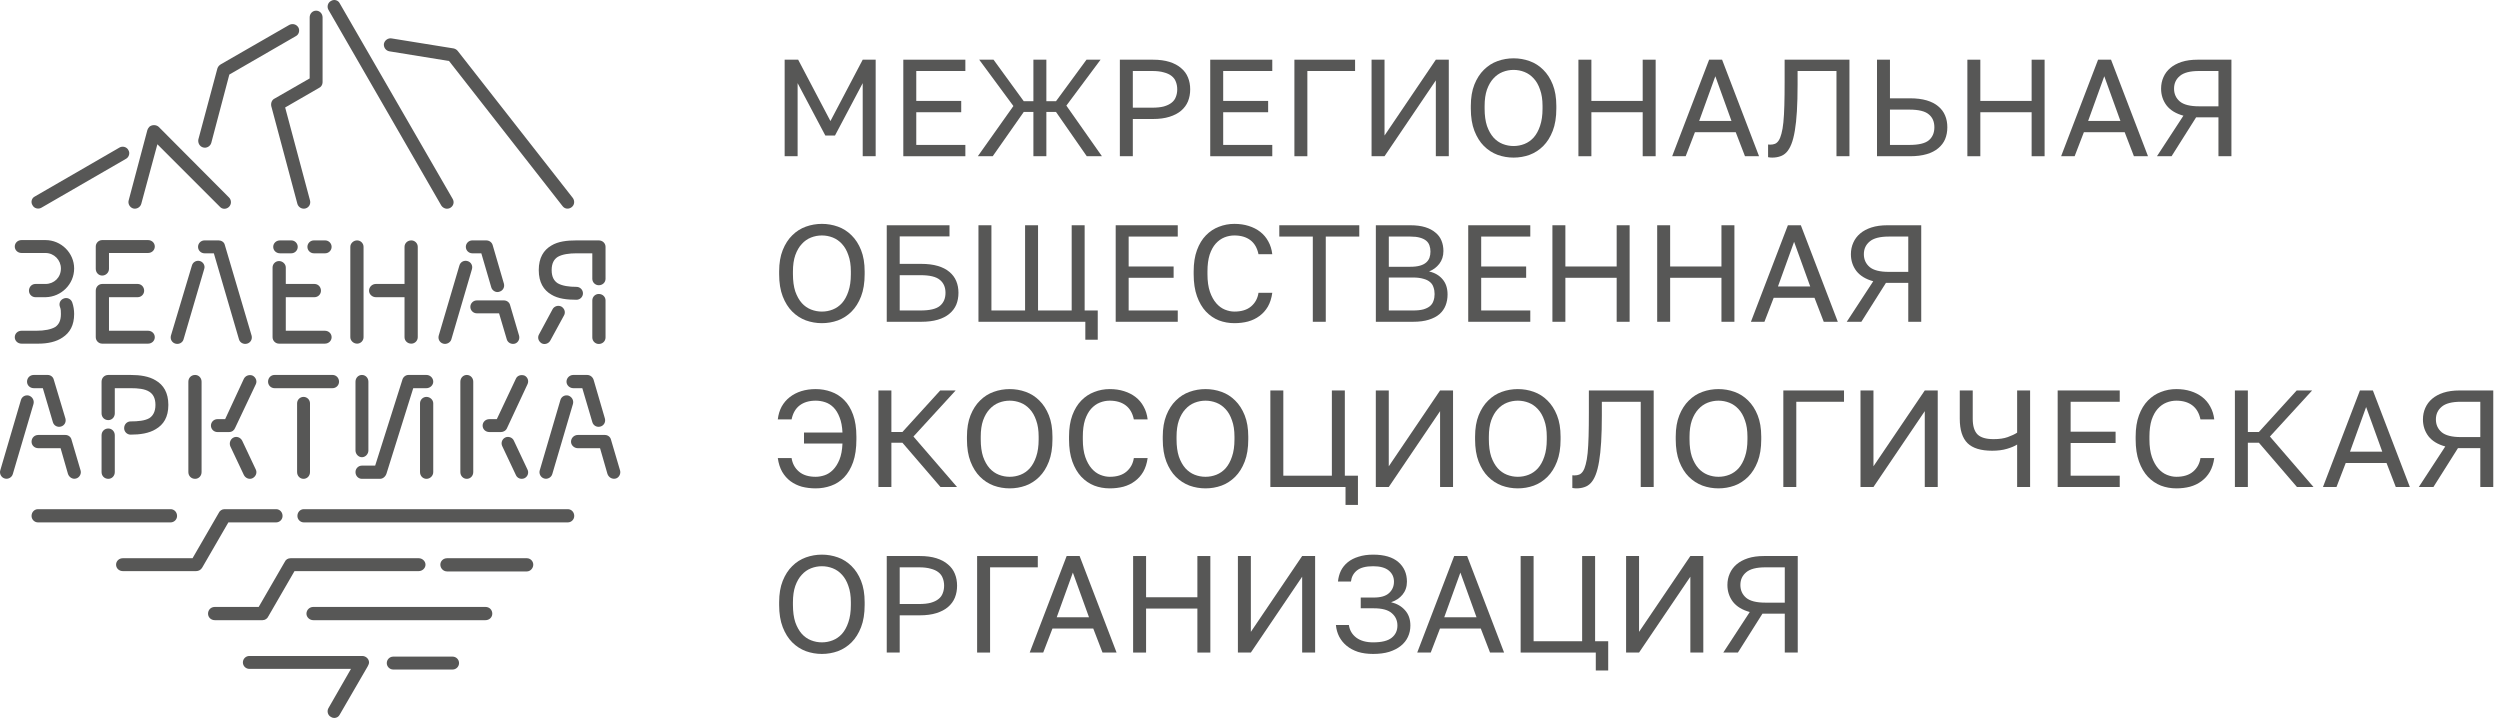 <?xml version="1.0" encoding="UTF-8"?> <svg xmlns="http://www.w3.org/2000/svg" width="195" height="56" viewBox="0 0 195 56" fill="none"> <path d="M61.203 4.656H62.257L64.774 9.443L67.291 4.656H68.302V12.186H67.291V6.485L65.129 10.572H64.376L62.214 6.485V12.186H61.203V4.656Z" fill="#575756"></path> <path d="M70.458 4.656H75.298V5.538H71.469V7.872H74.975V8.754H71.469V11.304H75.298V12.186H70.458V4.656Z" fill="#575756"></path> <path d="M79.045 8.27L76.378 4.656H77.496L79.852 7.894H80.605V4.656H81.616V7.894H82.369L84.746 4.656H85.844L83.176 8.238L85.951 12.186H84.768L82.369 8.733H81.616V12.186H80.605V8.733H79.852L77.432 12.186H76.27L79.045 8.27Z" fill="#575756"></path> <path d="M87.349 4.656H89.931C90.425 4.656 90.856 4.714 91.221 4.828C91.587 4.943 91.888 5.104 92.125 5.312C92.369 5.513 92.548 5.757 92.663 6.044C92.778 6.323 92.835 6.632 92.835 6.969C92.835 7.306 92.778 7.618 92.663 7.905C92.548 8.184 92.369 8.428 92.125 8.636C91.888 8.837 91.587 8.995 91.221 9.109C90.856 9.224 90.425 9.282 89.931 9.282H88.36V12.186H87.349V4.656ZM89.877 8.399C90.235 8.399 90.537 8.367 90.78 8.303C91.031 8.231 91.232 8.134 91.383 8.012C91.54 7.89 91.652 7.74 91.716 7.56C91.788 7.381 91.824 7.184 91.824 6.969C91.824 6.754 91.788 6.556 91.716 6.377C91.652 6.198 91.54 6.047 91.383 5.925C91.232 5.804 91.031 5.71 90.78 5.646C90.537 5.574 90.235 5.538 89.877 5.538H88.36V8.399H89.877Z" fill="#575756"></path> <path d="M94.398 4.656H99.238V5.538H95.409V7.872H98.915V8.754H95.409V11.304H99.238V12.186H94.398V4.656Z" fill="#575756"></path> <path d="M100.963 4.656H105.696V5.538H101.974V12.186H100.963V4.656Z" fill="#575756"></path> <path d="M106.982 4.656H107.993V10.572L111.995 4.656H113.006V12.186H111.995V6.27L107.993 12.186H106.982V4.656Z" fill="#575756"></path> <path d="M118.059 12.293C117.629 12.293 117.213 12.222 116.811 12.078C116.41 11.928 116.055 11.698 115.746 11.39C115.438 11.082 115.191 10.687 115.004 10.207C114.818 9.726 114.724 9.149 114.724 8.475V8.26C114.724 7.614 114.818 7.058 115.004 6.592C115.191 6.126 115.438 5.743 115.746 5.441C116.055 5.133 116.41 4.907 116.811 4.764C117.213 4.62 117.629 4.549 118.059 4.549C118.489 4.549 118.905 4.62 119.307 4.764C119.708 4.907 120.063 5.133 120.372 5.441C120.68 5.743 120.927 6.126 121.114 6.592C121.3 7.058 121.394 7.614 121.394 8.26V8.475C121.394 9.149 121.3 9.726 121.114 10.207C120.927 10.687 120.68 11.082 120.372 11.39C120.063 11.698 119.708 11.928 119.307 12.078C118.905 12.222 118.489 12.293 118.059 12.293ZM118.059 11.39C118.353 11.39 118.636 11.336 118.909 11.229C119.181 11.121 119.421 10.952 119.629 10.723C119.837 10.486 120.002 10.185 120.124 9.819C120.253 9.446 120.318 8.998 120.318 8.475V8.26C120.318 7.765 120.253 7.342 120.124 6.99C120.002 6.632 119.837 6.341 119.629 6.119C119.421 5.89 119.181 5.721 118.909 5.614C118.636 5.506 118.353 5.452 118.059 5.452C117.765 5.452 117.482 5.506 117.209 5.614C116.937 5.721 116.696 5.89 116.488 6.119C116.281 6.341 116.112 6.632 115.983 6.99C115.861 7.342 115.8 7.765 115.8 8.26V8.475C115.8 8.998 115.861 9.446 115.983 9.819C116.112 10.185 116.281 10.486 116.488 10.723C116.696 10.952 116.937 11.121 117.209 11.229C117.482 11.336 117.765 11.39 118.059 11.39Z" fill="#575756"></path> <path d="M123.117 4.656H124.128V7.872H128.13V4.656H129.141V12.186H128.13V8.754H124.128V12.186H123.117V4.656Z" fill="#575756"></path> <path d="M135.388 10.314H132.204L131.483 12.186H130.429L133.312 4.656H134.323L137.206 12.186H136.109L135.388 10.314ZM132.537 9.432H135.055L133.796 5.947L132.537 9.432Z" fill="#575756"></path> <path d="M138.233 12.293C138.125 12.293 138.018 12.283 137.91 12.261V11.271C137.946 11.279 138 11.282 138.072 11.282C138.215 11.282 138.34 11.261 138.448 11.218C138.563 11.168 138.66 11.082 138.738 10.96C138.824 10.831 138.896 10.651 138.954 10.422C139.018 10.192 139.068 9.898 139.104 9.54C139.14 9.174 139.165 8.733 139.179 8.217C139.194 7.7 139.201 7.087 139.201 6.377V4.656H144.257V12.186H143.245V5.538H140.212V6.592C140.212 7.388 140.194 8.084 140.158 8.679C140.122 9.267 140.069 9.773 139.997 10.196C139.925 10.619 139.836 10.967 139.728 11.239C139.62 11.512 139.491 11.727 139.341 11.885C139.197 12.035 139.032 12.139 138.846 12.197C138.66 12.261 138.455 12.293 138.233 12.293Z" fill="#575756"></path> <path d="M146.406 4.656H147.417V7.668H148.988C149.483 7.668 149.913 7.722 150.279 7.829C150.644 7.937 150.946 8.091 151.182 8.292C151.426 8.493 151.605 8.733 151.72 9.013C151.835 9.285 151.892 9.59 151.892 9.927C151.892 10.264 151.835 10.572 151.72 10.852C151.605 11.124 151.426 11.361 151.182 11.562C150.946 11.763 150.644 11.917 150.279 12.024C149.913 12.132 149.483 12.186 148.988 12.186H146.406V4.656ZM148.934 11.304C149.651 11.304 150.153 11.185 150.44 10.949C150.734 10.705 150.881 10.364 150.881 9.927C150.881 9.489 150.734 9.152 150.44 8.916C150.153 8.672 149.651 8.55 148.934 8.55H147.417V11.304H148.934Z" fill="#575756"></path> <path d="M153.455 4.656H154.466V7.872H158.467V4.656H159.479V12.186H158.467V8.754H154.466V12.186H153.455V4.656Z" fill="#575756"></path> <path d="M165.726 10.314H162.542L161.821 12.186H160.767L163.65 4.656H164.661L167.544 12.186H166.446L165.726 10.314ZM162.875 9.432H165.392L164.134 5.947L162.875 9.432Z" fill="#575756"></path> <path d="M170.307 9.023C169.726 8.866 169.289 8.6 168.995 8.227C168.708 7.847 168.565 7.41 168.565 6.915C168.565 6.592 168.626 6.295 168.747 6.022C168.869 5.743 169.049 5.502 169.285 5.302C169.522 5.101 169.816 4.943 170.167 4.828C170.526 4.713 170.942 4.656 171.415 4.656H174.051V12.186H173.039V9.152H171.297L169.382 12.186H168.242L170.307 9.023ZM169.576 6.915C169.576 7.324 169.726 7.657 170.028 7.915C170.329 8.166 170.827 8.292 171.523 8.292H173.039V5.538H171.523C170.827 5.538 170.329 5.667 170.028 5.925C169.726 6.176 169.576 6.506 169.576 6.915Z" fill="#575756"></path> <path d="M64.108 25.207C63.678 25.207 63.262 25.135 62.86 24.992C62.459 24.841 62.104 24.612 61.795 24.303C61.487 23.995 61.24 23.601 61.053 23.12C60.867 22.64 60.773 22.062 60.773 21.388V21.173C60.773 20.528 60.867 19.972 61.053 19.506C61.24 19.04 61.487 18.656 61.795 18.355C62.104 18.047 62.459 17.821 62.86 17.677C63.262 17.534 63.678 17.462 64.108 17.462C64.538 17.462 64.954 17.534 65.356 17.677C65.757 17.821 66.112 18.047 66.421 18.355C66.729 18.656 66.977 19.04 67.163 19.506C67.349 19.972 67.443 20.528 67.443 21.173V21.388C67.443 22.062 67.349 22.64 67.163 23.12C66.977 23.601 66.729 23.995 66.421 24.303C66.112 24.612 65.757 24.841 65.356 24.992C64.954 25.135 64.538 25.207 64.108 25.207ZM64.108 24.303C64.402 24.303 64.685 24.25 64.958 24.142C65.23 24.035 65.471 23.866 65.678 23.637C65.886 23.4 66.051 23.099 66.173 22.733C66.302 22.36 66.367 21.912 66.367 21.388V21.173C66.367 20.678 66.302 20.255 66.173 19.904C66.051 19.545 65.886 19.255 65.678 19.033C65.471 18.803 65.23 18.635 64.958 18.527C64.685 18.419 64.402 18.366 64.108 18.366C63.814 18.366 63.531 18.419 63.258 18.527C62.986 18.635 62.745 18.803 62.538 19.033C62.33 19.255 62.161 19.545 62.032 19.904C61.91 20.255 61.849 20.678 61.849 21.173V21.388C61.849 21.912 61.91 22.36 62.032 22.733C62.161 23.099 62.33 23.4 62.538 23.637C62.745 23.866 62.986 24.035 63.258 24.142C63.531 24.25 63.814 24.303 64.108 24.303Z" fill="#575756"></path> <path d="M69.166 17.57H74.061V18.441H70.177V20.582H71.855C72.35 20.582 72.78 20.635 73.146 20.743C73.512 20.851 73.813 21.005 74.05 21.206C74.293 21.406 74.473 21.646 74.588 21.926C74.702 22.199 74.76 22.503 74.76 22.84C74.76 23.177 74.702 23.486 74.588 23.766C74.473 24.038 74.293 24.275 74.05 24.476C73.813 24.676 73.512 24.831 73.146 24.938C72.78 25.046 72.35 25.099 71.855 25.099H69.166V17.57ZM71.802 24.217C72.519 24.217 73.021 24.099 73.308 23.862C73.602 23.619 73.749 23.278 73.749 22.84C73.749 22.403 73.602 22.066 73.308 21.829C73.021 21.586 72.519 21.464 71.802 21.464H70.177V24.217H71.802Z" fill="#575756"></path> <path d="M76.32 17.57H77.331V24.217H79.956V17.57H80.967V24.217H83.591V17.57H84.602V24.217H85.624V26.498H84.656V25.099H76.32V17.57Z" fill="#575756"></path> <path d="M87.024 17.57H91.865V18.452H88.035V20.786H91.542V21.668H88.035V24.217H91.865V25.099H87.024V17.57Z" fill="#575756"></path> <path d="M96.28 25.207C95.857 25.207 95.455 25.135 95.075 24.992C94.695 24.841 94.358 24.612 94.064 24.303C93.77 23.988 93.537 23.59 93.365 23.109C93.193 22.629 93.106 22.055 93.106 21.388V21.173C93.106 20.528 93.193 19.972 93.365 19.506C93.537 19.04 93.77 18.656 94.064 18.355C94.358 18.054 94.695 17.831 95.075 17.688C95.455 17.538 95.857 17.462 96.28 17.462C96.689 17.462 97.061 17.516 97.398 17.623C97.743 17.731 98.044 17.885 98.302 18.086C98.56 18.287 98.768 18.534 98.926 18.828C99.091 19.122 99.195 19.456 99.238 19.829H98.162C98.062 19.341 97.85 18.975 97.528 18.731C97.205 18.488 96.789 18.366 96.28 18.366C96.014 18.366 95.756 18.416 95.505 18.516C95.254 18.617 95.028 18.778 94.828 19C94.634 19.215 94.476 19.502 94.354 19.861C94.24 20.22 94.182 20.657 94.182 21.173V21.388C94.182 21.933 94.247 22.392 94.376 22.765C94.505 23.131 94.67 23.428 94.871 23.658C95.071 23.887 95.297 24.052 95.548 24.153C95.799 24.253 96.043 24.303 96.28 24.303C96.839 24.303 97.276 24.167 97.592 23.895C97.908 23.622 98.098 23.271 98.162 22.84H99.238C99.18 23.256 99.066 23.615 98.894 23.916C98.722 24.21 98.503 24.454 98.237 24.648C97.979 24.841 97.682 24.985 97.345 25.078C97.015 25.164 96.66 25.207 96.28 25.207Z" fill="#575756"></path> <path d="M102.399 18.452H99.785V17.57H106.024V18.452H103.41V25.099H102.399V18.452Z" fill="#575756"></path> <path d="M107.316 17.57H110.005C110.457 17.57 110.844 17.62 111.167 17.72C111.49 17.821 111.755 17.96 111.963 18.14C112.178 18.312 112.336 18.523 112.436 18.774C112.537 19.018 112.587 19.287 112.587 19.581C112.587 19.968 112.479 20.302 112.264 20.582C112.049 20.854 111.784 21.051 111.468 21.173C111.913 21.274 112.264 21.478 112.522 21.786C112.78 22.087 112.91 22.482 112.91 22.97C112.91 23.278 112.859 23.561 112.759 23.819C112.659 24.078 112.501 24.303 112.286 24.497C112.071 24.683 111.791 24.831 111.447 24.938C111.11 25.046 110.701 25.099 110.22 25.099H107.316V17.57ZM110.22 24.217C110.543 24.217 110.812 24.189 111.027 24.131C111.242 24.067 111.414 23.981 111.543 23.873C111.673 23.758 111.762 23.622 111.812 23.464C111.87 23.307 111.898 23.131 111.898 22.937C111.898 22.744 111.87 22.568 111.812 22.41C111.762 22.245 111.673 22.109 111.543 22.002C111.414 21.887 111.239 21.801 111.016 21.743C110.801 21.679 110.532 21.646 110.21 21.646H108.327V24.217H110.22ZM110.005 20.808C110.306 20.808 110.557 20.779 110.758 20.721C110.959 20.664 111.12 20.582 111.242 20.474C111.364 20.366 111.45 20.241 111.5 20.098C111.551 19.954 111.576 19.796 111.576 19.624C111.576 19.452 111.551 19.294 111.5 19.151C111.45 19 111.364 18.875 111.242 18.774C111.12 18.674 110.959 18.595 110.758 18.538C110.557 18.48 110.306 18.452 110.005 18.452H108.327V20.808H110.005Z" fill="#575756"></path> <path d="M114.522 17.57H119.363V18.452H115.533V20.786H119.04V21.668H115.533V24.217H119.363V25.099H114.522V17.57Z" fill="#575756"></path> <path d="M121.088 17.57H122.099V20.786H126.1V17.57H127.111V25.099H126.1V21.668H122.099V25.099H121.088V17.57Z" fill="#575756"></path> <path d="M129.26 17.57H130.271V20.786H134.273V17.57H135.284V25.099H134.273V21.668H130.271V25.099H129.26V17.57Z" fill="#575756"></path> <path d="M141.531 23.228H138.347L137.626 25.099H136.572L139.455 17.57H140.466L143.349 25.099H142.252L141.531 23.228ZM138.681 22.346H141.198L139.939 18.86L138.681 22.346Z" fill="#575756"></path> <path d="M146.113 21.937C145.532 21.779 145.094 21.514 144.8 21.141C144.513 20.761 144.37 20.323 144.37 19.829C144.37 19.506 144.431 19.208 144.553 18.936C144.675 18.656 144.854 18.416 145.091 18.215C145.327 18.014 145.621 17.857 145.973 17.742C146.331 17.627 146.747 17.57 147.22 17.57H149.856V25.099H148.845V22.066H147.102L145.187 25.099H144.047L146.113 21.937ZM145.381 19.829C145.381 20.237 145.532 20.571 145.833 20.829C146.134 21.08 146.632 21.206 147.328 21.206H148.845V18.452H147.328C146.632 18.452 146.134 18.581 145.833 18.839C145.532 19.09 145.381 19.42 145.381 19.829Z" fill="#575756"></path> <path d="M63.626 38.093C63.246 38.093 62.887 38.05 62.55 37.964C62.221 37.871 61.923 37.728 61.658 37.534C61.399 37.34 61.184 37.097 61.012 36.803C60.84 36.502 60.725 36.143 60.668 35.727H61.744C61.808 36.157 61.998 36.509 62.314 36.781C62.629 37.054 63.067 37.19 63.626 37.19C63.848 37.19 64.078 37.15 64.314 37.072C64.551 36.993 64.77 36.853 64.971 36.652C65.171 36.451 65.34 36.186 65.476 35.856C65.612 35.526 65.691 35.107 65.713 34.597H62.712V33.737H65.713C65.691 33.264 65.616 32.869 65.487 32.554C65.365 32.231 65.207 31.973 65.014 31.779C64.82 31.586 64.601 31.449 64.358 31.37C64.121 31.292 63.877 31.252 63.626 31.252C63.117 31.252 62.701 31.374 62.378 31.618C62.056 31.862 61.844 32.227 61.744 32.715H60.668C60.711 32.342 60.811 32.009 60.969 31.715C61.134 31.421 61.346 31.173 61.604 30.973C61.862 30.772 62.16 30.618 62.497 30.51C62.841 30.402 63.217 30.349 63.626 30.349C64.042 30.349 64.44 30.417 64.82 30.553C65.207 30.689 65.548 30.904 65.842 31.198C66.136 31.492 66.369 31.876 66.541 32.349C66.713 32.823 66.799 33.393 66.799 34.06V34.275C66.799 34.97 66.713 35.562 66.541 36.05C66.369 36.53 66.136 36.925 65.842 37.233C65.548 37.534 65.207 37.753 64.82 37.889C64.44 38.025 64.042 38.093 63.626 38.093Z" fill="#575756"></path> <path d="M68.517 30.456H69.528V33.694H70.389L73.336 30.456H74.541L71.249 34.049L74.648 37.986H73.358L70.389 34.533H69.528V37.986H68.517V30.456Z" fill="#575756"></path> <path d="M78.756 38.093C78.326 38.093 77.91 38.022 77.509 37.878C77.107 37.728 76.752 37.498 76.444 37.19C76.135 36.882 75.888 36.487 75.701 36.007C75.515 35.526 75.422 34.949 75.422 34.275V34.06C75.422 33.414 75.515 32.858 75.701 32.392C75.888 31.926 76.135 31.543 76.444 31.241C76.752 30.933 77.107 30.707 77.509 30.564C77.91 30.42 78.326 30.349 78.756 30.349C79.187 30.349 79.603 30.42 80.004 30.564C80.406 30.707 80.761 30.933 81.069 31.241C81.377 31.543 81.625 31.926 81.811 32.392C81.998 32.858 82.091 33.414 82.091 34.06V34.275C82.091 34.949 81.998 35.526 81.811 36.007C81.625 36.487 81.377 36.882 81.069 37.19C80.761 37.498 80.406 37.728 80.004 37.878C79.603 38.022 79.187 38.093 78.756 38.093ZM78.756 37.19C79.05 37.19 79.334 37.136 79.606 37.029C79.879 36.921 80.119 36.752 80.327 36.523C80.535 36.286 80.7 35.985 80.822 35.619C80.951 35.246 81.015 34.798 81.015 34.275V34.06C81.015 33.565 80.951 33.142 80.822 32.79C80.7 32.432 80.535 32.141 80.327 31.919C80.119 31.69 79.879 31.521 79.606 31.413C79.334 31.306 79.05 31.252 78.756 31.252C78.462 31.252 78.179 31.306 77.907 31.413C77.634 31.521 77.394 31.69 77.186 31.919C76.978 32.141 76.809 32.432 76.68 32.79C76.558 33.142 76.498 33.565 76.498 34.06V34.275C76.498 34.798 76.558 35.246 76.68 35.619C76.809 35.985 76.978 36.286 77.186 36.523C77.394 36.752 77.634 36.921 77.907 37.029C78.179 37.136 78.462 37.19 78.756 37.19Z" fill="#575756"></path> <path d="M86.558 38.093C86.135 38.093 85.733 38.022 85.353 37.878C84.973 37.728 84.636 37.498 84.342 37.19C84.048 36.874 83.815 36.476 83.642 35.996C83.47 35.515 83.384 34.942 83.384 34.275V34.06C83.384 33.414 83.47 32.858 83.642 32.392C83.815 31.926 84.048 31.543 84.342 31.241C84.636 30.94 84.973 30.718 85.353 30.575C85.733 30.424 86.135 30.349 86.558 30.349C86.966 30.349 87.339 30.402 87.676 30.51C88.02 30.618 88.322 30.772 88.58 30.973C88.838 31.173 89.046 31.421 89.204 31.715C89.369 32.009 89.473 32.342 89.516 32.715H88.44C88.34 32.227 88.128 31.862 87.805 31.618C87.483 31.374 87.067 31.252 86.558 31.252C86.292 31.252 86.034 31.302 85.783 31.403C85.532 31.503 85.306 31.665 85.105 31.887C84.912 32.102 84.754 32.389 84.632 32.747C84.517 33.106 84.46 33.543 84.46 34.06V34.275C84.46 34.82 84.525 35.279 84.654 35.652C84.783 36.017 84.948 36.315 85.148 36.544C85.349 36.774 85.575 36.939 85.826 37.039C86.077 37.14 86.321 37.19 86.558 37.19C87.117 37.19 87.554 37.054 87.87 36.781C88.185 36.509 88.376 36.157 88.44 35.727H89.516C89.458 36.143 89.344 36.502 89.171 36.803C88.999 37.097 88.781 37.34 88.515 37.534C88.257 37.728 87.96 37.871 87.623 37.964C87.293 38.05 86.938 38.093 86.558 38.093Z" fill="#575756"></path> <path d="M94.03 38.093C93.6 38.093 93.184 38.022 92.782 37.878C92.381 37.728 92.026 37.498 91.717 37.19C91.409 36.882 91.162 36.487 90.975 36.007C90.789 35.526 90.695 34.949 90.695 34.275V34.06C90.695 33.414 90.789 32.858 90.975 32.392C91.162 31.926 91.409 31.543 91.717 31.241C92.026 30.933 92.381 30.707 92.782 30.564C93.184 30.42 93.6 30.349 94.03 30.349C94.46 30.349 94.876 30.42 95.278 30.564C95.68 30.707 96.034 30.933 96.343 31.241C96.651 31.543 96.899 31.926 97.085 32.392C97.272 32.858 97.365 33.414 97.365 34.06V34.275C97.365 34.949 97.272 35.526 97.085 36.007C96.899 36.487 96.651 36.882 96.343 37.19C96.034 37.498 95.68 37.728 95.278 37.878C94.876 38.022 94.46 38.093 94.03 38.093ZM94.03 37.19C94.324 37.19 94.607 37.136 94.88 37.029C95.152 36.921 95.393 36.752 95.601 36.523C95.808 36.286 95.974 35.985 96.095 35.619C96.225 35.246 96.289 34.798 96.289 34.275V34.06C96.289 33.565 96.225 33.142 96.095 32.79C95.974 32.432 95.808 32.141 95.601 31.919C95.393 31.69 95.152 31.521 94.88 31.413C94.607 31.306 94.324 31.252 94.03 31.252C93.736 31.252 93.453 31.306 93.18 31.413C92.908 31.521 92.668 31.69 92.46 31.919C92.252 32.141 92.083 32.432 91.954 32.79C91.832 33.142 91.771 33.565 91.771 34.06V34.275C91.771 34.798 91.832 35.246 91.954 35.619C92.083 35.985 92.252 36.286 92.46 36.523C92.668 36.752 92.908 36.921 93.18 37.029C93.453 37.136 93.736 37.19 94.03 37.19Z" fill="#575756"></path> <path d="M104.951 37.986H99.088V30.456H100.099V37.104H103.886V30.456H104.897V37.104H105.919V39.384H104.951V37.986Z" fill="#575756"></path> <path d="M107.313 30.456H108.324V36.372L112.326 30.456H113.337V37.986H112.326V32.07L108.324 37.986H107.313V30.456Z" fill="#575756"></path> <path d="M118.39 38.093C117.96 38.093 117.544 38.022 117.142 37.878C116.741 37.728 116.386 37.498 116.078 37.19C115.769 36.882 115.522 36.487 115.335 36.007C115.149 35.526 115.056 34.949 115.056 34.275V34.06C115.056 33.414 115.149 32.858 115.335 32.392C115.522 31.926 115.769 31.543 116.078 31.241C116.386 30.933 116.741 30.707 117.142 30.564C117.544 30.42 117.96 30.349 118.39 30.349C118.82 30.349 119.236 30.42 119.638 30.564C120.04 30.707 120.395 30.933 120.703 31.241C121.011 31.543 121.259 31.926 121.445 32.392C121.632 32.858 121.725 33.414 121.725 34.06V34.275C121.725 34.949 121.632 35.526 121.445 36.007C121.259 36.487 121.011 36.882 120.703 37.19C120.395 37.498 120.04 37.728 119.638 37.878C119.236 38.022 118.82 38.093 118.39 38.093ZM118.39 37.19C118.684 37.19 118.968 37.136 119.24 37.029C119.513 36.921 119.753 36.752 119.961 36.523C120.169 36.286 120.334 35.985 120.456 35.619C120.585 35.246 120.649 34.798 120.649 34.275V34.06C120.649 33.565 120.585 33.142 120.456 32.79C120.334 32.432 120.169 32.141 119.961 31.919C119.753 31.69 119.513 31.521 119.24 31.413C118.968 31.306 118.684 31.252 118.39 31.252C118.096 31.252 117.813 31.306 117.54 31.413C117.268 31.521 117.028 31.69 116.82 31.919C116.612 32.141 116.443 32.432 116.314 32.79C116.192 33.142 116.131 33.565 116.131 34.06V34.275C116.131 34.798 116.192 35.246 116.314 35.619C116.443 35.985 116.612 36.286 116.82 36.523C117.028 36.752 117.268 36.921 117.54 37.029C117.813 37.136 118.096 37.19 118.39 37.19Z" fill="#575756"></path> <path d="M122.964 38.093C122.857 38.093 122.749 38.083 122.642 38.061V37.072C122.677 37.079 122.731 37.082 122.803 37.082C122.946 37.082 123.072 37.061 123.179 37.018C123.294 36.968 123.391 36.882 123.47 36.76C123.556 36.63 123.628 36.451 123.685 36.222C123.75 35.992 123.8 35.698 123.836 35.34C123.871 34.974 123.897 34.533 123.911 34.017C123.925 33.5 123.932 32.887 123.932 32.177V30.456H128.988V37.986H127.977V31.338H124.944V32.392C124.944 33.188 124.926 33.884 124.89 34.479C124.854 35.067 124.8 35.573 124.728 35.996C124.657 36.419 124.567 36.767 124.46 37.039C124.352 37.312 124.223 37.527 124.072 37.685C123.929 37.835 123.764 37.939 123.577 37.997C123.391 38.061 123.187 38.093 122.964 38.093Z" fill="#575756"></path> <path d="M134.042 38.093C133.612 38.093 133.196 38.022 132.794 37.878C132.393 37.728 132.038 37.498 131.729 37.19C131.421 36.882 131.174 36.487 130.987 36.007C130.801 35.526 130.707 34.949 130.707 34.275V34.06C130.707 33.414 130.801 32.858 130.987 32.392C131.174 31.926 131.421 31.543 131.729 31.241C132.038 30.933 132.393 30.707 132.794 30.564C133.196 30.42 133.612 30.349 134.042 30.349C134.472 30.349 134.888 30.42 135.29 30.564C135.691 30.707 136.046 30.933 136.355 31.241C136.663 31.543 136.911 31.926 137.097 32.392C137.283 32.858 137.377 33.414 137.377 34.06V34.275C137.377 34.949 137.283 35.526 137.097 36.007C136.911 36.487 136.663 36.882 136.355 37.19C136.046 37.498 135.691 37.728 135.29 37.878C134.888 38.022 134.472 38.093 134.042 38.093ZM134.042 37.19C134.336 37.19 134.619 37.136 134.892 37.029C135.164 36.921 135.405 36.752 135.613 36.523C135.82 36.286 135.985 35.985 136.107 35.619C136.236 35.246 136.301 34.798 136.301 34.275V34.06C136.301 33.565 136.236 33.142 136.107 32.79C135.985 32.432 135.82 32.141 135.613 31.919C135.405 31.69 135.164 31.521 134.892 31.413C134.619 31.306 134.336 31.252 134.042 31.252C133.748 31.252 133.465 31.306 133.192 31.413C132.92 31.521 132.68 31.69 132.472 31.919C132.264 32.141 132.095 32.432 131.966 32.79C131.844 33.142 131.783 33.565 131.783 34.06V34.275C131.783 34.798 131.844 35.246 131.966 35.619C132.095 35.985 132.264 36.286 132.472 36.523C132.68 36.752 132.92 36.921 133.192 37.029C133.465 37.136 133.748 37.19 134.042 37.19Z" fill="#575756"></path> <path d="M139.1 30.456H143.833V31.338H140.111V37.986H139.1V30.456Z" fill="#575756"></path> <path d="M145.119 30.456H146.13V36.372L150.132 30.456H151.143V37.986H150.132V32.07L146.13 37.986H145.119V30.456Z" fill="#575756"></path> <path d="M157.336 34.673C157.15 34.795 156.888 34.906 156.551 35.006C156.214 35.107 155.827 35.157 155.389 35.157C154.507 35.157 153.866 34.96 153.464 34.565C153.062 34.164 152.862 33.529 152.862 32.661V30.456H153.873V32.661C153.873 33.228 153.998 33.637 154.249 33.888C154.5 34.131 154.916 34.253 155.497 34.253C155.942 34.253 156.311 34.2 156.605 34.092C156.906 33.984 157.15 33.87 157.336 33.748V30.456H158.348V37.986H157.336V34.673Z" fill="#575756"></path> <path d="M160.498 30.456H165.339V31.338H161.509V33.672H165.016V34.554H161.509V37.104H165.339V37.986H160.498V30.456Z" fill="#575756"></path> <path d="M169.754 38.093C169.331 38.093 168.929 38.022 168.549 37.878C168.169 37.728 167.832 37.498 167.538 37.19C167.244 36.874 167.011 36.476 166.839 35.996C166.667 35.515 166.581 34.942 166.581 34.275V34.06C166.581 33.414 166.667 32.858 166.839 32.392C167.011 31.926 167.244 31.543 167.538 31.241C167.832 30.94 168.169 30.718 168.549 30.575C168.929 30.424 169.331 30.349 169.754 30.349C170.163 30.349 170.536 30.402 170.873 30.51C171.217 30.618 171.518 30.772 171.776 30.973C172.034 31.173 172.242 31.421 172.4 31.715C172.565 32.009 172.669 32.342 172.712 32.715H171.636C171.536 32.227 171.324 31.862 171.002 31.618C170.679 31.374 170.263 31.252 169.754 31.252C169.489 31.252 169.23 31.302 168.979 31.403C168.728 31.503 168.502 31.665 168.302 31.887C168.108 32.102 167.95 32.389 167.828 32.747C167.714 33.106 167.656 33.543 167.656 34.06V34.275C167.656 34.82 167.721 35.279 167.85 35.652C167.979 36.017 168.144 36.315 168.345 36.544C168.546 36.774 168.771 36.939 169.022 37.039C169.273 37.14 169.517 37.19 169.754 37.19C170.313 37.19 170.751 37.054 171.066 36.781C171.382 36.509 171.572 36.157 171.636 35.727H172.712C172.655 36.143 172.54 36.502 172.368 36.803C172.196 37.097 171.977 37.34 171.712 37.534C171.453 37.728 171.156 37.871 170.819 37.964C170.489 38.05 170.134 38.093 169.754 38.093Z" fill="#575756"></path> <path d="M174.322 30.456H175.333V33.694H176.194L179.141 30.456H180.346L177.054 34.049L180.453 37.986H179.163L176.194 34.533H175.333V37.986H174.322V30.456Z" fill="#575756"></path> <path d="M186.15 36.114H182.966L182.246 37.986H181.191L184.074 30.456H185.085L187.968 37.986H186.871L186.15 36.114ZM183.3 35.232H185.817L184.558 31.747L183.3 35.232Z" fill="#575756"></path> <path d="M190.732 34.823C190.151 34.666 189.713 34.4 189.419 34.027C189.133 33.647 188.989 33.21 188.989 32.715C188.989 32.392 189.05 32.095 189.172 31.822C189.294 31.543 189.473 31.302 189.71 31.102C189.947 30.901 190.241 30.743 190.592 30.628C190.95 30.514 191.366 30.456 191.84 30.456H194.475V37.986H193.464V34.953H191.721L189.807 37.986H188.666L190.732 34.823ZM190 32.715C190 33.124 190.151 33.457 190.452 33.715C190.753 33.966 191.252 34.092 191.947 34.092H193.464V31.338H191.947C191.252 31.338 190.753 31.467 190.452 31.726C190.151 31.977 190 32.306 190 32.715Z" fill="#575756"></path> <path d="M64.108 51.007C63.678 51.007 63.262 50.935 62.86 50.792C62.459 50.641 62.104 50.412 61.795 50.104C61.487 49.795 61.24 49.401 61.053 48.92C60.867 48.44 60.773 47.863 60.773 47.188V46.973C60.773 46.328 60.867 45.772 61.053 45.306C61.24 44.84 61.487 44.456 61.795 44.155C62.104 43.847 62.459 43.621 62.86 43.477C63.262 43.334 63.678 43.262 64.108 43.262C64.538 43.262 64.954 43.334 65.356 43.477C65.757 43.621 66.112 43.847 66.421 44.155C66.729 44.456 66.977 44.84 67.163 45.306C67.349 45.772 67.443 46.328 67.443 46.973V47.188C67.443 47.863 67.349 48.44 67.163 48.92C66.977 49.401 66.729 49.795 66.421 50.104C66.112 50.412 65.757 50.641 65.356 50.792C64.954 50.935 64.538 51.007 64.108 51.007ZM64.108 50.104C64.402 50.104 64.685 50.05 64.958 49.942C65.23 49.835 65.471 49.666 65.678 49.437C65.886 49.2 66.051 48.899 66.173 48.533C66.302 48.16 66.367 47.712 66.367 47.188V46.973C66.367 46.479 66.302 46.056 66.173 45.704C66.051 45.346 65.886 45.055 65.678 44.833C65.471 44.603 65.23 44.435 64.958 44.327C64.685 44.22 64.402 44.166 64.108 44.166C63.814 44.166 63.531 44.22 63.258 44.327C62.986 44.435 62.745 44.603 62.538 44.833C62.33 45.055 62.161 45.346 62.032 45.704C61.91 46.056 61.849 46.479 61.849 46.973V47.188C61.849 47.712 61.91 48.16 62.032 48.533C62.161 48.899 62.33 49.2 62.538 49.437C62.745 49.666 62.986 49.835 63.258 49.942C63.531 50.05 63.814 50.104 64.108 50.104Z" fill="#575756"></path> <path d="M69.166 43.37H71.748C72.243 43.37 72.673 43.427 73.039 43.542C73.404 43.657 73.706 43.818 73.942 44.026C74.186 44.227 74.365 44.471 74.48 44.758C74.595 45.037 74.652 45.346 74.652 45.683C74.652 46.02 74.595 46.332 74.48 46.618C74.365 46.898 74.186 47.142 73.942 47.35C73.706 47.551 73.404 47.708 73.039 47.823C72.673 47.938 72.243 47.995 71.748 47.995H70.177V50.9H69.166V43.37ZM71.694 47.113C72.053 47.113 72.354 47.081 72.598 47.016C72.849 46.945 73.049 46.848 73.2 46.726C73.358 46.604 73.469 46.453 73.533 46.274C73.605 46.095 73.641 45.898 73.641 45.683C73.641 45.468 73.605 45.27 73.533 45.091C73.469 44.912 73.358 44.761 73.2 44.639C73.049 44.517 72.849 44.424 72.598 44.359C72.354 44.288 72.053 44.252 71.694 44.252H70.177V47.113H71.694Z" fill="#575756"></path> <path d="M76.215 43.37H80.948V44.252H77.226V50.9H76.215V43.37Z" fill="#575756"></path> <path d="M85.275 49.028H82.091L81.371 50.9H80.316L83.199 43.37H84.21L87.093 50.9H85.996L85.275 49.028ZM82.425 48.146H84.942L83.683 44.661L82.425 48.146Z" fill="#575756"></path> <path d="M88.383 43.37H89.394V46.586H93.396V43.37H94.407V50.9H93.396V47.468H89.394V50.9H88.383V43.37Z" fill="#575756"></path> <path d="M96.556 43.37H97.567V49.286L101.568 43.37H102.579V50.9H101.568V44.983L97.567 50.9H96.556V43.37Z" fill="#575756"></path> <path d="M107.105 51.007C106.661 51.007 106.266 50.953 105.922 50.846C105.578 50.731 105.284 50.573 105.04 50.373C104.796 50.172 104.603 49.935 104.459 49.663C104.316 49.383 104.23 49.078 104.201 48.748H105.212C105.27 49.157 105.463 49.487 105.793 49.738C106.123 49.982 106.56 50.104 107.105 50.104C107.772 50.104 108.253 49.985 108.547 49.749C108.848 49.512 108.999 49.193 108.999 48.791C108.999 48.404 108.855 48.085 108.568 47.834C108.282 47.576 107.812 47.447 107.159 47.447H106.137V46.608H107.159C107.697 46.608 108.091 46.493 108.342 46.263C108.601 46.027 108.73 45.729 108.73 45.371C108.73 45.012 108.593 44.722 108.321 44.499C108.048 44.277 107.643 44.166 107.105 44.166C106.532 44.166 106.109 44.277 105.836 44.499C105.571 44.715 105.417 45.001 105.374 45.36H104.362C104.391 45.059 104.466 44.779 104.588 44.521C104.717 44.263 104.897 44.04 105.126 43.854C105.356 43.667 105.635 43.524 105.965 43.424C106.295 43.316 106.675 43.262 107.105 43.262C107.973 43.262 108.629 43.456 109.074 43.843C109.519 44.23 109.741 44.74 109.741 45.371C109.741 45.765 109.626 46.102 109.397 46.382C109.174 46.654 108.877 46.852 108.504 46.973C108.956 47.081 109.318 47.289 109.59 47.597C109.87 47.906 110.01 48.304 110.01 48.791C110.01 49.114 109.945 49.412 109.816 49.684C109.694 49.949 109.508 50.182 109.257 50.383C109.013 50.577 108.712 50.731 108.353 50.846C107.995 50.953 107.579 51.007 107.105 51.007Z" fill="#575756"></path> <path d="M115.502 49.028H112.318L111.597 50.9H110.543L113.426 43.37H114.437L117.32 50.9H116.223L115.502 49.028ZM112.651 48.146H115.168L113.91 44.661L112.651 48.146Z" fill="#575756"></path> <path d="M124.472 50.9H118.61V43.37H119.621V50.017H123.407V43.37H124.418V50.017H125.44V52.298H124.472V50.9Z" fill="#575756"></path> <path d="M126.835 43.37H127.846V49.286L131.847 43.37H132.858V50.9H131.847V44.983L127.846 50.9H126.835V43.37Z" fill="#575756"></path> <path d="M136.481 47.737C135.9 47.579 135.463 47.314 135.169 46.941C134.882 46.561 134.738 46.124 134.738 45.629C134.738 45.306 134.799 45.008 134.921 44.736C135.043 44.456 135.222 44.216 135.459 44.015C135.696 43.815 135.99 43.657 136.341 43.542C136.7 43.427 137.116 43.37 137.589 43.37H140.224V50.9H139.213V47.866H137.471L135.556 50.9H134.416L136.481 47.737ZM135.75 45.629C135.75 46.038 135.9 46.371 136.201 46.629C136.502 46.88 137.001 47.006 137.696 47.006H139.213V44.252H137.696C137.001 44.252 136.502 44.381 136.201 44.639C135.9 44.89 135.75 45.22 135.75 45.629Z" fill="#575756"></path> <path d="M44.288 39.715C44.565 39.715 44.791 39.942 44.791 40.244C44.791 40.52 44.565 40.747 44.288 40.747H37.442H23.701C23.424 40.747 23.198 40.52 23.198 40.244C23.198 39.942 23.424 39.715 23.701 39.715H37.442H44.288ZM22.72 18.751C22.997 18.751 23.223 18.978 23.223 19.255C23.223 19.531 22.997 19.758 22.72 19.758C22.367 19.758 22.166 19.758 21.839 19.758C21.537 19.758 21.311 19.531 21.311 19.255C21.311 18.978 21.537 18.751 21.839 18.751C22.166 18.751 22.367 18.751 22.72 18.751ZM25.362 18.751C25.639 18.751 25.866 18.978 25.866 19.255C25.866 19.531 25.639 19.758 25.362 19.758C25.035 19.758 24.809 19.758 24.482 19.758C24.205 19.758 23.978 19.531 23.978 19.255C23.978 18.978 24.205 18.751 24.482 18.751C24.809 18.751 25.035 18.751 25.362 18.751ZM4.751 24.489C4.751 24.288 4.751 24.112 4.675 23.936C4.575 23.659 4.7 23.382 4.977 23.281C5.229 23.181 5.531 23.306 5.632 23.583C5.732 23.86 5.783 24.187 5.783 24.489C5.783 25.37 5.455 25.949 4.877 26.326C4.398 26.654 3.744 26.805 2.989 26.805C2.964 26.805 2.964 26.805 2.939 26.805H1.68C1.378 26.805 1.152 26.578 1.152 26.301C1.152 26.024 1.378 25.798 1.68 25.798H2.838C3.467 25.798 3.996 25.697 4.323 25.496C4.6 25.295 4.751 24.993 4.751 24.489ZM1.68 19.733C1.378 19.733 1.152 19.506 1.152 19.229C1.152 18.953 1.378 18.726 1.68 18.726H3.543C4.776 18.726 5.783 19.733 5.783 20.941C5.783 22.174 4.776 23.155 3.568 23.181H2.763C2.486 23.181 2.259 22.954 2.259 22.677C2.259 22.375 2.486 22.149 2.763 22.149H3.543C4.222 22.149 4.751 21.645 4.751 20.941C4.751 20.286 4.222 19.733 3.543 19.733H1.68ZM35.203 26.477C35.127 26.729 34.825 26.88 34.573 26.805C34.297 26.729 34.145 26.452 34.221 26.175L35.832 20.714C35.907 20.437 36.184 20.286 36.461 20.362C36.738 20.437 36.889 20.714 36.813 20.991L35.203 26.477ZM39.305 22.124C39.38 22.4 39.229 22.677 38.952 22.753C38.701 22.853 38.399 22.677 38.323 22.426L37.543 19.758H36.838C36.562 19.758 36.335 19.531 36.335 19.255C36.335 18.978 36.562 18.751 36.838 18.751H37.92C38.147 18.751 38.348 18.877 38.424 19.104L39.305 22.124ZM40.487 26.175C40.563 26.452 40.412 26.729 40.16 26.805C39.883 26.88 39.607 26.729 39.531 26.477L38.927 24.439H37.191C36.914 24.439 36.687 24.212 36.687 23.936C36.687 23.659 36.914 23.432 37.191 23.432H39.305C39.531 23.432 39.733 23.583 39.783 23.785L40.487 26.175ZM47.232 23.432C47.232 23.155 47.006 22.929 46.704 22.929C46.427 22.929 46.2 23.155 46.2 23.432V26.326C46.2 26.603 46.427 26.83 46.704 26.83C47.006 26.83 47.232 26.603 47.232 26.326V23.432ZM42.023 21.067C42.023 22.023 42.4 22.627 43.004 22.979C43.533 23.306 44.237 23.382 44.967 23.382C45.244 23.382 45.471 23.155 45.471 22.879C45.471 22.602 45.244 22.375 44.967 22.375C44.388 22.375 43.86 22.3 43.508 22.098C43.231 21.922 43.029 21.62 43.029 21.067C43.029 20.513 43.231 20.211 43.508 20.035C43.86 19.833 44.388 19.758 44.967 19.758H46.2V21.746C46.2 22.023 46.427 22.249 46.704 22.249C47.006 22.249 47.232 22.023 47.232 21.746V19.255C47.232 18.978 47.006 18.751 46.704 18.751H44.967C44.237 18.751 43.533 18.827 43.004 19.154C42.4 19.506 42.023 20.11 42.023 21.067ZM43.986 24.615C44.137 24.363 44.036 24.061 43.784 23.91C43.533 23.785 43.231 23.885 43.105 24.112L42.048 26.075C41.897 26.326 41.998 26.628 42.249 26.779C42.476 26.905 42.803 26.805 42.929 26.553L43.986 24.615ZM31.553 22.149H29.314C29.037 22.149 28.785 22.375 28.785 22.677C28.785 22.954 29.037 23.181 29.314 23.181H31.553V26.301C31.553 26.578 31.78 26.805 32.082 26.805C32.359 26.805 32.585 26.578 32.585 26.301C32.585 23.961 32.585 21.595 32.585 19.255C32.585 18.978 32.359 18.751 32.082 18.751C31.78 18.751 31.553 18.978 31.553 19.255V22.149ZM28.357 19.255C28.357 18.978 28.131 18.751 27.854 18.751C27.577 18.751 27.325 18.978 27.325 19.255V26.301C27.325 26.578 27.577 26.805 27.854 26.805C28.131 26.805 28.357 26.578 28.357 26.301V19.255ZM22.292 25.798H25.337C25.639 25.798 25.866 26.024 25.866 26.301C25.866 26.578 25.639 26.805 25.337 26.805H21.764C21.487 26.805 21.26 26.578 21.26 26.301V25.395V22.677V20.865C21.26 20.588 21.487 20.362 21.764 20.362C22.04 20.362 22.292 20.588 22.292 20.865V22.149H24.532C24.809 22.149 25.035 22.375 25.035 22.677C25.035 22.954 24.809 23.181 24.532 23.181H22.292V25.395V25.798ZM14.314 26.477C14.239 26.729 13.962 26.88 13.685 26.805C13.408 26.729 13.257 26.452 13.333 26.175L14.968 20.714C15.044 20.437 15.321 20.286 15.598 20.362C15.849 20.437 16.025 20.714 15.925 20.991L14.314 26.477ZM19.624 26.175C19.7 26.452 19.549 26.729 19.272 26.805C18.995 26.88 18.718 26.729 18.643 26.477L16.68 19.758H15.95C15.673 19.758 15.447 19.531 15.447 19.255C15.447 18.978 15.673 18.751 15.95 18.751H17.057C17.259 18.751 17.485 18.877 17.535 19.104L19.624 26.175ZM8.501 25.798H11.546C11.848 25.798 12.074 26.024 12.074 26.301C12.074 26.578 11.848 26.805 11.546 26.805H7.972C7.695 26.805 7.469 26.578 7.469 26.301V22.677C7.469 22.375 7.695 22.149 7.972 22.149H10.74C11.017 22.149 11.244 22.375 11.244 22.677C11.244 22.954 11.017 23.181 10.74 23.181H8.501V25.798ZM7.972 18.726H11.546C11.848 18.726 12.074 18.953 12.074 19.229C12.074 19.506 11.848 19.733 11.546 19.733H8.501V20.966C8.501 21.268 8.249 21.494 7.972 21.494C7.695 21.494 7.469 21.268 7.469 20.966V19.229C7.469 18.953 7.695 18.726 7.972 18.726ZM31.377 29.648C31.427 29.422 31.629 29.246 31.855 29.246H33.265C33.541 29.246 33.793 29.472 33.793 29.774C33.793 30.051 33.541 30.278 33.265 30.278H32.233L30.144 36.947C30.069 37.173 29.867 37.349 29.641 37.349H28.231C27.954 37.349 27.728 37.123 27.728 36.821C27.728 36.544 27.954 36.318 28.231 36.318H29.263L31.377 29.648ZM39.179 34.808C39.053 34.556 39.154 34.254 39.405 34.128C39.657 34.002 39.984 34.128 40.085 34.38L41.142 36.62C41.268 36.871 41.167 37.173 40.915 37.299C40.639 37.425 40.337 37.299 40.236 37.047L39.179 34.808ZM38.751 32.694L40.236 29.548C40.337 29.296 40.639 29.195 40.915 29.296C41.167 29.422 41.268 29.724 41.142 29.976L39.556 33.373C39.481 33.574 39.279 33.7 39.078 33.7H38.172C37.87 33.7 37.644 33.474 37.644 33.197C37.644 32.92 37.87 32.694 38.172 32.694H38.751ZM28.735 29.774C28.735 29.472 28.508 29.246 28.231 29.246C27.954 29.246 27.728 29.472 27.728 29.774V35.135C27.728 35.412 27.954 35.663 28.231 35.663C28.508 35.663 28.735 35.412 28.735 35.135V29.774ZM17.963 34.808C17.863 34.556 17.963 34.254 18.215 34.128C18.467 34.002 18.769 34.128 18.894 34.38L19.951 36.62C20.077 36.871 19.951 37.173 19.7 37.299C19.448 37.425 19.146 37.299 19.02 37.047L17.963 34.808ZM17.561 32.694L19.02 29.548C19.146 29.296 19.448 29.195 19.7 29.296C19.951 29.422 20.077 29.724 19.951 29.976L18.341 33.373C18.265 33.574 18.089 33.7 17.863 33.7H16.957C16.68 33.7 16.453 33.474 16.453 33.197C16.453 32.92 16.68 32.694 16.957 32.694H17.561ZM15.723 29.774C15.723 29.472 15.497 29.246 15.22 29.246C14.918 29.246 14.692 29.472 14.692 29.774V36.821C14.692 37.123 14.918 37.349 15.22 37.349C15.497 37.349 15.723 37.123 15.723 36.821V29.774ZM43.08 36.972C43.004 37.249 42.702 37.4 42.45 37.324C42.174 37.249 42.023 36.947 42.098 36.695L43.709 31.209C43.784 30.932 44.061 30.781 44.338 30.856C44.615 30.957 44.766 31.234 44.69 31.511L43.08 36.972ZM47.182 32.643C47.257 32.92 47.106 33.197 46.83 33.272C46.553 33.348 46.276 33.197 46.2 32.92L45.42 30.278H44.715C44.439 30.278 44.187 30.051 44.187 29.774C44.187 29.472 44.439 29.246 44.715 29.246H45.798C46.024 29.246 46.226 29.397 46.301 29.623L47.182 32.643ZM48.365 36.695C48.44 36.947 48.289 37.249 48.038 37.324C47.761 37.4 47.484 37.249 47.383 36.972L46.804 34.959H45.068C44.791 34.959 44.539 34.732 44.539 34.455C44.539 34.153 44.791 33.927 45.068 33.927H47.182C47.408 33.927 47.61 34.078 47.66 34.304L48.365 36.695ZM36.914 29.774C36.914 29.472 36.687 29.246 36.41 29.246C36.134 29.246 35.907 29.472 35.907 29.774V36.821C35.907 37.123 36.134 37.349 36.41 37.349C36.687 37.349 36.914 37.123 36.914 36.821V29.774ZM23.173 31.46C23.173 31.184 23.399 30.957 23.676 30.957C23.953 30.957 24.18 31.184 24.18 31.46V36.821C24.18 37.123 23.953 37.349 23.676 37.349C23.399 37.349 23.173 37.123 23.173 36.821V31.46ZM21.411 30.278C21.134 30.278 20.908 30.051 20.908 29.774C20.908 29.472 21.134 29.246 21.411 29.246H25.941C26.218 29.246 26.445 29.472 26.445 29.774C26.445 30.051 26.218 30.278 25.941 30.278H21.411ZM1.001 36.972C0.925 37.249 0.623 37.4 0.372 37.324C0.095 37.249 -0.056 36.947 0.019 36.695L1.63 31.209C1.706 30.932 1.982 30.781 2.259 30.856C2.536 30.957 2.687 31.234 2.612 31.511L1.001 36.972ZM5.103 32.643C5.179 32.92 5.028 33.197 4.751 33.272C4.474 33.348 4.197 33.197 4.122 32.92L3.341 30.278H2.637C2.335 30.278 2.108 30.051 2.108 29.774C2.108 29.472 2.335 29.246 2.637 29.246H3.719C3.945 29.246 4.147 29.397 4.197 29.623L5.103 32.643ZM6.286 36.695C6.361 36.947 6.21 37.249 5.934 37.324C5.682 37.4 5.405 37.249 5.304 36.972L4.726 34.959H2.989C2.687 34.959 2.461 34.732 2.461 34.455C2.461 34.153 2.687 33.927 2.989 33.927H5.103C5.33 33.927 5.531 34.078 5.581 34.304L6.286 36.695ZM7.922 33.952C7.922 33.65 8.148 33.423 8.45 33.423C8.727 33.423 8.954 33.65 8.954 33.952V36.821C8.954 37.123 8.727 37.349 8.45 37.349C8.148 37.349 7.922 37.123 7.922 36.821V33.952ZM13.131 31.586C13.131 32.543 12.754 33.121 12.15 33.474C11.621 33.801 10.917 33.902 10.187 33.902C9.91 33.902 9.683 33.675 9.683 33.398C9.683 33.096 9.91 32.87 10.187 32.87C10.766 32.87 11.294 32.819 11.646 32.618C11.923 32.442 12.125 32.115 12.125 31.586C12.125 31.033 11.923 30.731 11.646 30.554C11.294 30.328 10.766 30.278 10.187 30.278H8.954V32.241C8.954 32.543 8.727 32.769 8.45 32.769C8.148 32.769 7.922 32.543 7.922 32.241V29.774C7.922 29.472 8.148 29.246 8.45 29.246H10.187C10.917 29.246 11.621 29.346 12.15 29.674C12.754 30.026 13.131 30.63 13.131 31.586ZM33.793 31.46C33.793 31.184 33.541 30.957 33.265 30.957C32.988 30.957 32.761 31.184 32.761 31.46V36.821C32.761 37.123 32.988 37.349 33.265 37.349C33.541 37.349 33.793 37.123 33.793 36.821V31.46ZM35.303 15.505C35.454 15.756 35.379 16.058 35.127 16.209C34.875 16.36 34.573 16.26 34.422 16.033L25.614 0.757C25.488 0.53 25.564 0.203 25.815 0.077C26.042 -0.074 26.369 0.002 26.495 0.254L35.303 15.505ZM3.216 16.209C2.989 16.335 2.662 16.26 2.536 16.008C2.385 15.781 2.461 15.454 2.712 15.329L9.331 11.503C9.558 11.377 9.885 11.453 10.011 11.704C10.162 11.931 10.061 12.258 9.834 12.384L3.216 16.209ZM24.18 15.63C24.255 15.907 24.104 16.184 23.827 16.26C23.55 16.335 23.273 16.159 23.198 15.907L21.16 8.282C21.109 8.03 21.21 7.779 21.436 7.678L24.154 6.117V1.361C24.154 1.059 24.381 0.832 24.658 0.832C24.934 0.832 25.161 1.059 25.161 1.361V6.42C25.161 6.621 25.035 6.797 24.859 6.872L22.242 8.383L24.18 15.63ZM11.017 15.907C10.942 16.159 10.665 16.335 10.388 16.26C10.136 16.184 9.96 15.907 10.036 15.63L11.495 10.144C11.521 10.069 11.571 9.968 11.646 9.893C11.848 9.716 12.175 9.716 12.376 9.893L17.863 15.404C18.064 15.605 18.064 15.932 17.863 16.134C17.661 16.335 17.334 16.335 17.158 16.134L12.276 11.252L11.017 15.907ZM17.233 5.01L22.569 1.94C22.82 1.814 23.122 1.889 23.273 2.141C23.399 2.368 23.324 2.695 23.072 2.821L17.888 5.816L16.478 11.151C16.403 11.402 16.126 11.579 15.849 11.503C15.572 11.428 15.421 11.151 15.472 10.874L16.957 5.337C17.007 5.186 17.108 5.086 17.233 5.01ZM32.661 43.541C32.938 43.541 33.189 43.767 33.189 44.044C33.189 44.321 32.938 44.547 32.661 44.547H22.971L20.933 48.071C20.858 48.247 20.681 48.373 20.48 48.373H16.755C16.453 48.373 16.227 48.146 16.227 47.869C16.227 47.567 16.453 47.341 16.755 47.341H20.178L22.216 43.817C22.292 43.641 22.468 43.541 22.669 43.541H32.661ZM28.256 51.166C28.533 51.166 28.785 51.392 28.785 51.669C28.785 51.77 28.735 51.871 28.684 51.971L26.495 55.746C26.369 55.998 26.042 56.074 25.815 55.922C25.564 55.797 25.488 55.469 25.614 55.243L27.376 52.173H19.448C19.171 52.173 18.945 51.946 18.945 51.669C18.945 51.392 19.171 51.166 19.448 51.166H28.256ZM33.265 48.373H24.431C24.154 48.373 23.903 48.146 23.903 47.869C23.903 47.567 24.154 47.341 24.431 47.341H33.265H37.87C38.172 47.341 38.399 47.567 38.399 47.869C38.399 48.146 38.172 48.373 37.87 48.373H33.265ZM13.307 39.715C13.584 39.715 13.811 39.942 13.811 40.244C13.811 40.52 13.584 40.747 13.307 40.747H2.964C2.687 40.747 2.461 40.52 2.461 40.244C2.461 39.942 2.687 39.715 2.964 39.715H13.307ZM15.774 44.27C15.673 44.447 15.497 44.547 15.296 44.547H9.583C9.281 44.547 9.054 44.321 9.054 44.044C9.054 43.767 9.281 43.541 9.583 43.541H15.019L17.057 40.017C17.133 39.841 17.309 39.715 17.51 39.715H21.537C21.814 39.715 22.04 39.942 22.04 40.244C22.04 40.52 21.814 40.747 21.537 40.747H17.812L15.774 44.27ZM44.69 15.454C44.841 15.681 44.816 15.983 44.59 16.159C44.363 16.335 44.061 16.31 43.885 16.084L35.026 4.758L30.37 4.003C30.094 3.953 29.918 3.701 29.943 3.425C29.993 3.148 30.27 2.946 30.547 2.997L35.379 3.777C35.505 3.802 35.63 3.878 35.706 3.978L44.69 15.454ZM35.303 51.216C35.58 51.216 35.806 51.443 35.806 51.72C35.806 51.996 35.58 52.223 35.303 52.223H30.672C30.396 52.223 30.169 51.996 30.169 51.72C30.169 51.443 30.396 51.216 30.672 51.216H35.303ZM41.092 43.541C41.368 43.541 41.595 43.767 41.595 44.044C41.595 44.321 41.368 44.572 41.092 44.572H34.875C34.573 44.572 34.347 44.321 34.347 44.044C34.347 43.767 34.573 43.541 34.875 43.541H41.092Z" fill="#575756"></path> </svg> 